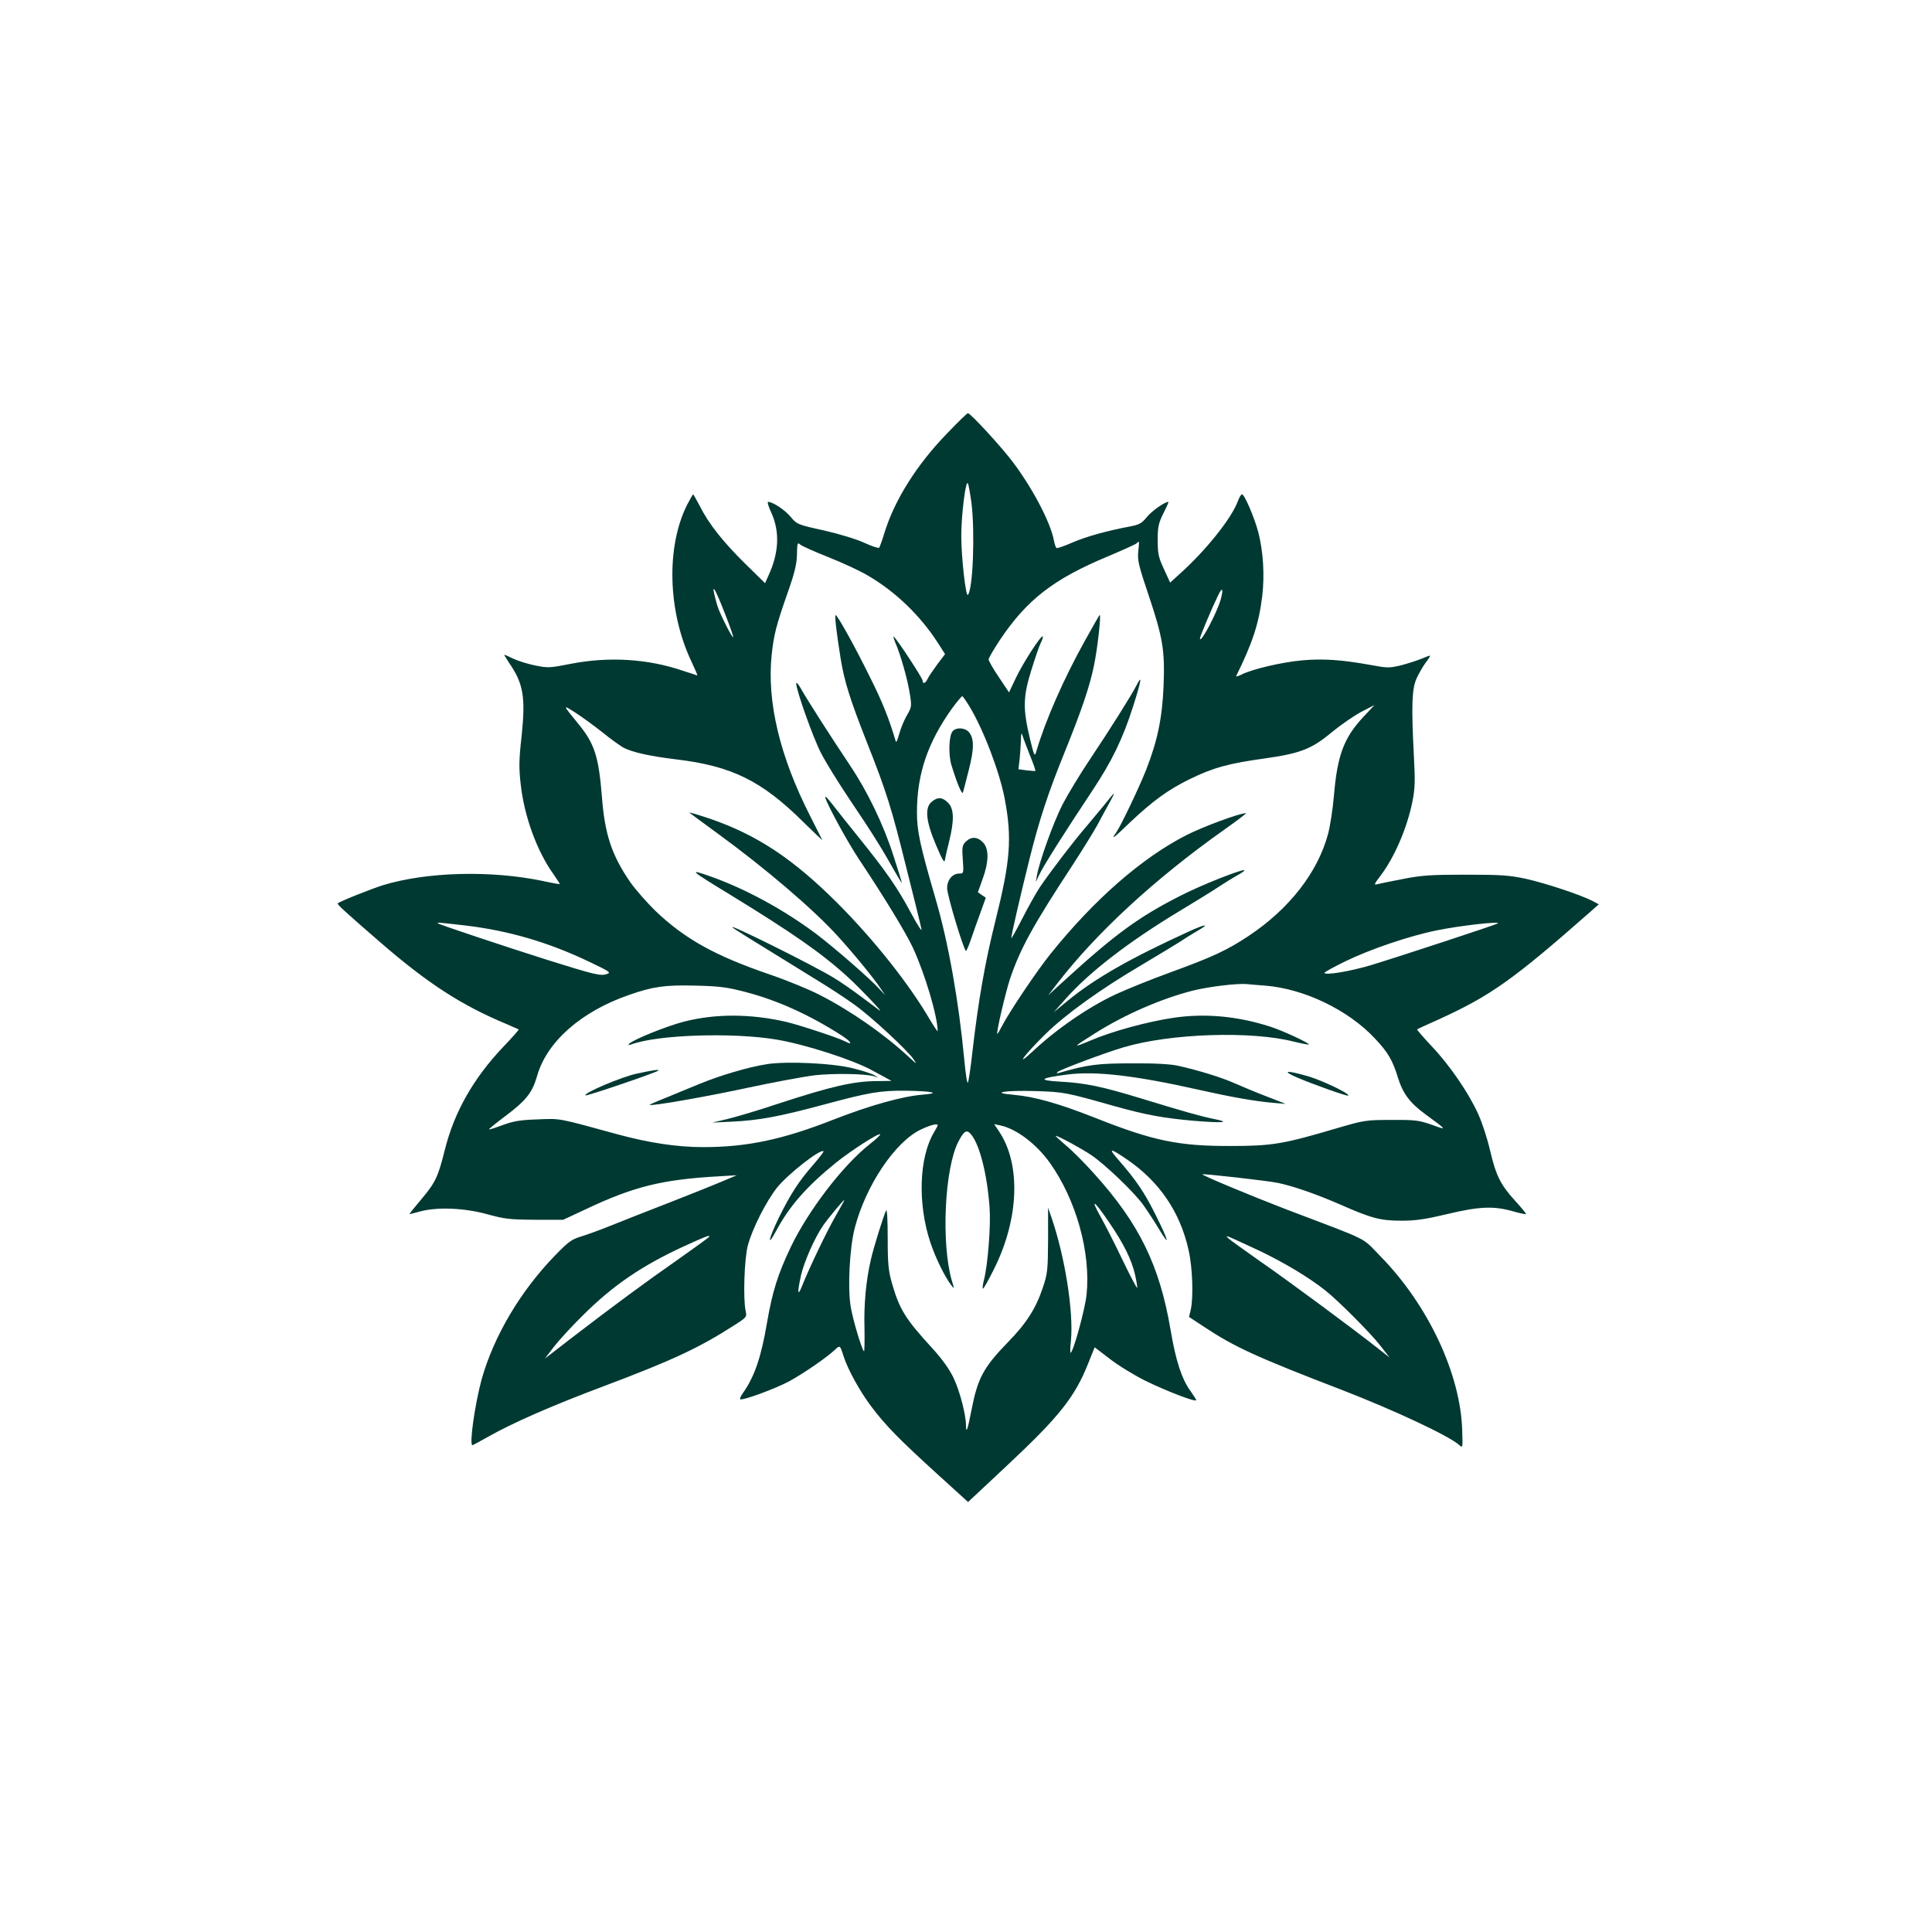 <?xml version="1.0" standalone="no"?>
<!DOCTYPE svg PUBLIC "-//W3C//DTD SVG 20010904//EN"
 "http://www.w3.org/TR/2001/REC-SVG-20010904/DTD/svg10.dtd">
<svg version="1.0" xmlns="http://www.w3.org/2000/svg"
 width="1024pt" height="1024pt" viewBox="0 0 1024 1024"
 preserveAspectRatio="xMidYMid meet">

<g transform="translate(0,1024) scale(0.1,-0.1)"
fill="#003932" stroke="none">
<path d="M5019 7942 c-160 -165 -276 -350 -330 -522 -12 -41 -26 -78 -29 -83
-4 -4 -40 8 -81 27 -42 19 -134 47 -214 65 -137 30 -141 32 -174 71 -30 37
-95 80 -120 80 -5 0 2 -26 17 -57 46 -101 41 -214 -16 -336 l-17 -38 -105 103
c-117 115 -194 212 -241 306 -18 34 -34 62 -35 62 -2 0 -17 -26 -33 -57 -111
-223 -102 -564 24 -830 19 -40 33 -73 31 -73 -1 0 -35 11 -74 24 -189 65 -397
77 -600 37 -107 -21 -117 -22 -186 -8 -40 8 -93 25 -116 36 -24 12 -45 21 -47
21 -2 0 9 -19 25 -43 76 -109 88 -183 67 -384 -15 -132 -15 -174 -5 -262 19
-169 86 -353 174 -475 19 -28 34 -51 33 -52 -1 -1 -42 6 -92 17 -274 57 -612
48 -843 -22 -61 -19 -230 -86 -242 -97 -5 -4 31 -38 225 -206 254 -220 432
-335 675 -436 30 -13 57 -25 59 -26 2 -2 -35 -44 -83 -94 -158 -167 -258 -344
-308 -543 -37 -147 -49 -173 -127 -266 -34 -40 -61 -74 -61 -75 0 -2 24 4 53
12 91 26 236 20 357 -13 94 -26 121 -29 255 -30 l150 0 120 56 c254 120 403
157 700 174 l100 6 -85 -36 c-47 -20 -170 -69 -275 -110 -104 -40 -240 -94
-300 -118 -61 -25 -136 -52 -166 -61 -48 -14 -67 -28 -136 -99 -184 -189 -325
-427 -390 -657 -36 -132 -67 -350 -49 -350 2 0 41 21 87 47 131 74 343 166
604 264 372 140 512 206 697 325 66 42 67 44 60 76 -14 64 -7 279 12 348 24
89 97 233 155 306 58 72 231 207 246 192 2 -2 -23 -35 -56 -73 -77 -88 -119
-154 -181 -279 -54 -111 -65 -164 -15 -71 72 134 162 236 317 362 81 65 227
159 235 151 3 -3 -22 -26 -56 -53 -142 -112 -325 -351 -418 -545 -69 -145 -97
-235 -126 -402 -31 -183 -66 -284 -127 -371 -11 -16 -18 -30 -15 -33 9 -10
191 57 262 96 78 43 195 124 237 163 30 28 30 29 48 -28 23 -73 87 -189 148
-270 77 -102 148 -174 350 -358 l163 -148 204 191 c280 262 362 365 434 547
l33 82 81 -62 c45 -35 129 -86 187 -115 110 -54 270 -116 270 -103 0 4 -14 25
-30 48 -46 63 -78 159 -106 326 -58 339 -165 560 -402 823 -48 54 -115 122
-150 151 -34 29 -60 53 -57 53 13 0 135 -66 190 -103 71 -48 222 -192 272
-260 19 -26 58 -85 85 -130 62 -103 53 -66 -19 78 -58 116 -101 179 -192 284
-59 67 -51 69 39 8 174 -118 285 -280 330 -484 21 -93 26 -250 11 -316 l-9
-37 82 -54 c159 -105 273 -158 731 -334 276 -107 564 -242 618 -290 20 -18 20
-18 17 73 -7 299 -180 668 -433 926 -104 106 -44 76 -502 250 -177 68 -447
180 -442 185 5 4 354 -35 402 -46 84 -18 204 -60 330 -115 166 -73 212 -85
324 -85 75 0 128 8 241 35 167 40 244 44 345 16 38 -11 71 -18 73 -16 2 2 -24
34 -58 71 -78 86 -101 133 -133 269 -14 61 -42 146 -62 190 -51 113 -152 260
-247 360 -44 47 -79 87 -77 89 2 2 56 27 119 55 271 124 390 208 800 569 l44
39 -34 18 c-64 33 -249 94 -352 117 -88 19 -133 22 -318 22 -181 0 -233 -3
-330 -22 -63 -12 -126 -25 -138 -28 -22 -6 -20 -2 16 46 73 96 140 252 168
391 14 70 15 109 8 239 -14 271 -11 358 14 414 13 28 34 64 47 82 14 18 25 35
25 38 0 3 -19 -4 -42 -14 -24 -10 -73 -26 -111 -36 -63 -15 -73 -15 -160 1
-154 28 -252 35 -366 25 -108 -10 -267 -47 -322 -76 -17 -8 -29 -12 -27 -7 86
174 120 276 138 423 13 110 6 233 -20 336 -20 78 -74 204 -87 204 -5 0 -15
-16 -22 -36 -33 -91 -173 -266 -313 -390 l-46 -42 -33 72 c-29 62 -33 82 -33
152 0 71 4 90 30 143 17 33 29 61 27 61 -20 0 -88 -48 -114 -80 -27 -33 -40
-41 -88 -50 -131 -25 -233 -54 -306 -85 -43 -19 -81 -32 -85 -30 -4 3 -11 21
-14 40 -18 95 -109 270 -214 411 -59 80 -228 264 -242 264 -4 0 -54 -48 -111
-108z m130 -368 c19 -156 8 -457 -19 -487 -11 -13 -35 199 -35 313 0 114 24
300 35 278 4 -7 12 -54 19 -104z m-756 -288 c75 -30 168 -73 206 -96 148 -86
280 -214 373 -359 l37 -58 -41 -54 c-22 -30 -45 -64 -51 -76 -11 -25 -27 -31
-27 -10 0 12 -129 210 -152 232 -5 6 -2 -8 7 -30 28 -64 65 -194 77 -271 11
-68 10 -72 -15 -115 -14 -24 -33 -69 -41 -99 -8 -30 -16 -48 -18 -40 -36 122
-73 214 -137 341 -80 163 -172 328 -182 329 -6 0 4 -91 27 -233 19 -117 49
-214 139 -442 103 -260 130 -346 209 -665 41 -162 77 -308 80 -325 4 -16 -22
23 -56 87 -72 134 -131 219 -273 395 -55 68 -120 150 -144 181 -28 36 -41 48
-36 32 14 -44 117 -232 175 -320 138 -207 251 -393 289 -474 64 -139 130 -362
131 -441 0 -5 -18 22 -41 60 -110 189 -295 422 -488 616 -236 236 -427 363
-676 449 -66 22 -115 37 -110 32 6 -5 71 -53 145 -107 253 -184 506 -400 636
-542 87 -95 195 -227 232 -283 l24 -35 -29 31 c-48 54 -244 224 -338 295 -172
128 -373 238 -560 304 -119 42 -112 35 108 -99 328 -201 483 -309 619 -433 72
-66 200 -201 168 -177 -8 6 -51 38 -95 71 -44 33 -111 80 -150 103 -109 66
-558 289 -533 265 7 -8 64 -43 442 -276 71 -43 164 -104 206 -135 87 -62 278
-239 311 -287 21 -30 19 -29 -22 9 -131 122 -312 248 -475 331 -54 28 -173 77
-264 108 -292 100 -451 189 -606 337 -45 44 -105 112 -134 153 -98 143 -135
254 -150 455 -17 208 -38 277 -122 380 -88 108 -88 107 -17 62 35 -23 100 -70
144 -105 44 -36 94 -71 110 -80 49 -25 140 -45 280 -62 294 -35 453 -114 673
-332 57 -56 102 -99 100 -95 -2 4 -31 61 -64 127 -161 316 -230 605 -204 855
12 108 23 153 87 335 35 100 46 145 47 197 1 60 3 65 17 52 8 -8 77 -38 152
-68z m1640 31 c-5 -46 2 -75 55 -232 75 -224 87 -293 79 -483 -7 -167 -32
-289 -93 -444 -40 -100 -131 -290 -157 -329 -31 -44 -17 -34 70 50 123 116
202 174 318 231 124 61 208 84 398 110 189 27 248 49 357 140 46 38 116 86
155 107 l70 36 -60 -64 c-103 -111 -137 -203 -155 -417 -6 -70 -20 -161 -31
-202 -55 -205 -207 -399 -423 -542 -115 -76 -191 -111 -416 -193 -102 -37
-230 -89 -286 -115 -146 -68 -317 -186 -443 -305 -96 -89 -39 -13 69 93 106
105 296 241 510 367 91 54 183 110 205 124 22 15 62 40 88 55 72 41 51 41 -39
0 -311 -142 -496 -247 -641 -365 l-78 -64 65 73 c125 141 336 303 600 462 85
51 180 110 210 130 30 20 74 47 97 60 24 13 41 25 39 27 -9 9 -228 -77 -346
-138 -214 -109 -341 -202 -601 -439 l-93 -85 49 64 c210 271 518 554 879 810
71 50 125 91 120 91 -34 0 -226 -71 -315 -116 -237 -121 -489 -341 -722 -631
-73 -91 -218 -307 -256 -381 -12 -23 -23 -42 -25 -42 -8 0 43 218 67 291 55
162 121 282 332 604 50 77 109 172 130 210 21 39 51 95 68 125 33 61 30 59
-33 -20 -25 -30 -70 -84 -100 -120 -58 -67 -182 -229 -239 -313 -18 -27 -59
-100 -92 -164 -32 -63 -59 -111 -59 -105 0 16 48 224 96 417 52 208 98 350
190 576 89 221 129 339 152 450 19 89 40 280 30 269 -3 -3 -39 -66 -80 -140
-111 -200 -208 -420 -256 -585 -8 -27 -11 -21 -32 65 -39 161 -38 225 5 364
20 65 43 132 51 148 9 17 13 32 11 35 -9 8 -107 -144 -144 -223 l-35 -74 -54
81 c-30 44 -54 86 -54 94 0 8 27 53 59 102 144 215 285 324 573 444 78 33 147
64 152 69 15 15 15 14 9 -43z m-2190 -331 c26 -66 45 -121 43 -123 -5 -6 -73
128 -84 167 -39 134 -19 112 41 -44z m2627 77 c-19 -70 -110 -241 -110 -207 0
11 62 158 95 226 24 50 31 40 15 -19z m-1333 -565 c75 -123 161 -349 188 -491
40 -210 30 -331 -49 -647 -55 -219 -91 -425 -122 -695 -9 -82 -20 -156 -24
-163 -4 -8 -12 46 -19 120 -29 309 -84 621 -152 853 -84 289 -99 361 -99 460
0 204 58 372 188 553 25 34 49 62 52 62 3 0 20 -24 37 -52z m322 -262 c18 -43
30 -80 29 -82 -2 -1 -23 0 -47 3 l-43 6 6 51 c3 28 6 74 7 101 1 40 2 45 9 25
4 -14 22 -60 39 -104z m-2995 -901 c230 -27 440 -88 660 -193 111 -53 116 -57
91 -65 -32 -11 -67 -2 -310 74 -206 65 -579 189 -584 195 -6 6 3 5 143 -11z
m5475 11 c-5 -6 -523 -176 -674 -222 -111 -33 -245 -55 -245 -40 0 4 50 31
111 61 129 63 340 135 485 164 122 25 336 49 323 37z m-1234 -330 c206 -16
442 -129 583 -281 69 -73 94 -116 122 -209 26 -83 64 -133 145 -192 116 -85
117 -86 35 -56 -68 24 -88 27 -215 26 -137 0 -143 -1 -300 -47 -271 -80 -333
-91 -550 -91 -278 -1 -412 27 -720 149 -192 76 -320 112 -429 122 -134 11 -52
25 114 20 150 -5 157 -6 425 -82 158 -44 255 -62 419 -76 150 -12 192 -8 101
10 -70 14 -168 42 -390 110 -203 62 -294 81 -425 88 -123 7 -111 19 39 38 150
19 360 -6 690 -80 178 -40 297 -61 396 -70 l70 -6 -100 39 c-55 21 -132 53
-170 70 -72 32 -193 69 -300 93 -39 9 -124 14 -245 13 -182 0 -236 -7 -385
-50 -13 -4 -17 -3 -10 4 12 12 254 103 350 131 249 74 677 88 903 30 41 -10
77 -17 79 -15 6 6 -139 74 -206 95 -171 55 -343 71 -508 47 -139 -20 -332 -73
-443 -121 -100 -42 -96 -37 25 39 157 99 350 183 519 226 86 21 236 39 286 34
14 -2 57 -5 95 -8z m-2753 -34 c168 -44 335 -119 507 -229 52 -33 66 -57 19
-32 -34 18 -243 87 -312 103 -187 43 -374 44 -541 1 -90 -23 -269 -95 -290
-117 -7 -8 -4 -9 10 -4 139 52 537 65 771 26 153 -26 405 -107 508 -164 21
-11 53 -29 70 -38 l31 -17 -71 -1 c-129 0 -245 -27 -533 -121 -101 -34 -220
-69 -265 -80 l-81 -19 105 5 c144 7 251 27 485 90 241 65 299 75 435 74 143
-2 191 -13 90 -21 -110 -9 -282 -58 -472 -132 -269 -106 -459 -146 -691 -146
-141 0 -290 23 -462 70 -310 85 -292 82 -415 77 -92 -3 -129 -9 -185 -30 -38
-14 -71 -25 -73 -23 -2 2 39 35 91 74 106 80 138 121 163 207 51 183 234 344
489 432 126 44 189 53 350 49 128 -3 167 -8 267 -34z m1018 -706 c0 -3 -9 -20
-20 -38 -79 -134 -87 -378 -19 -583 28 -83 76 -182 113 -230 14 -18 14 -15 1
27 -57 195 -39 593 34 736 31 60 45 68 70 37 45 -58 83 -210 96 -385 7 -94 -9
-301 -29 -380 -7 -27 -10 -50 -6 -50 4 0 30 46 58 103 134 267 144 558 26 732
l-25 37 33 -7 c85 -18 191 -98 263 -199 139 -196 217 -475 194 -698 -8 -77
-71 -308 -85 -308 -2 0 -2 28 2 63 15 152 -31 445 -103 654 l-18 52 0 -172
c-1 -159 -3 -178 -28 -252 -36 -109 -87 -189 -183 -287 -132 -136 -162 -192
-195 -362 -20 -104 -29 -128 -29 -82 0 57 -33 184 -66 253 -22 46 -60 99 -109
153 -147 160 -177 209 -217 347 -19 66 -23 102 -23 240 0 89 -3 155 -8 148
-12 -22 -66 -194 -81 -260 -26 -112 -38 -239 -34 -367 1 -70 0 -124 -3 -120
-13 14 -59 169 -70 236 -17 100 -6 310 21 416 58 225 213 457 350 523 50 24
90 34 90 23z m-541 -481 c-47 -82 -137 -269 -178 -371 -24 -60 -26 -37 -5 59
16 69 73 199 117 262 24 35 107 135 112 135 2 0 -19 -38 -46 -85z m1449 -33
c78 -114 119 -197 138 -278 8 -37 13 -68 11 -70 -2 -2 -36 62 -75 143 -39 82
-92 186 -118 233 -58 103 -36 90 44 -28z m-2118 -76 c0 -3 -75 -57 -167 -122
-172 -120 -335 -240 -572 -422 l-133 -103 48 63 c27 35 96 110 155 168 158
157 309 260 529 362 121 55 140 63 140 54z m2921 -78 c128 -62 256 -138 344
-208 66 -52 237 -223 290 -291 l50 -64 -65 51 c-136 107 -471 355 -620 458
-85 60 -162 115 -170 123 -13 12 -12 13 10 5 14 -6 86 -39 161 -74z"/>
<path d="M4220 6618 c0 -36 90 -290 132 -370 23 -46 92 -157 153 -248 117
-173 175 -267 237 -378 21 -37 38 -64 38 -61 0 3 -20 68 -45 145 -53 165 -138
341 -231 479 -103 154 -225 345 -256 400 -15 28 -28 42 -28 33z"/>
<path d="M6024 6608 c-27 -53 -139 -231 -244 -388 -54 -80 -121 -191 -149
-245 -48 -95 -122 -300 -135 -375 l-6 -35 19 40 c19 42 134 224 281 445 103
155 162 276 217 450 43 136 48 169 17 108z"/>
<path d="M5049 6364 c-20 -24 -23 -124 -6 -180 31 -100 56 -159 61 -144 2 8
17 62 31 120 29 113 29 168 -1 201 -21 23 -67 25 -85 3z"/>
<path d="M4939 5991 c-39 -31 -32 -103 22 -230 32 -76 45 -98 47 -80 2 13 12
58 23 101 27 109 26 172 -6 203 -29 30 -55 32 -86 6z"/>
<path d="M5119 5779 c-19 -19 -21 -29 -16 -95 5 -73 5 -74 -19 -74 -36 0 -64
-34 -64 -77 -1 -36 89 -333 100 -333 3 0 15 28 27 63 11 34 34 97 50 141 l28
78 -21 14 -21 15 24 67 c34 92 36 162 4 196 -30 32 -64 33 -92 5z"/>
<path d="M6875 4529 c81 -35 266 -101 271 -96 10 10 -137 80 -211 102 -117 34
-146 31 -60 -6z"/>
<path d="M4066 4600 c-101 -16 -247 -59 -361 -106 -60 -25 -145 -59 -187 -77
-43 -17 -76 -32 -75 -33 8 -8 294 42 517 90 140 30 302 60 360 67 100 11 273
8 315 -6 l20 -7 -20 13 c-11 7 -63 24 -115 37 -107 27 -348 38 -454 22z"/>
<path d="M3377 4550 c-82 -17 -286 -104 -274 -116 5 -5 375 121 385 131 9 8
-18 5 -111 -15z"/>
</g>
</svg>
